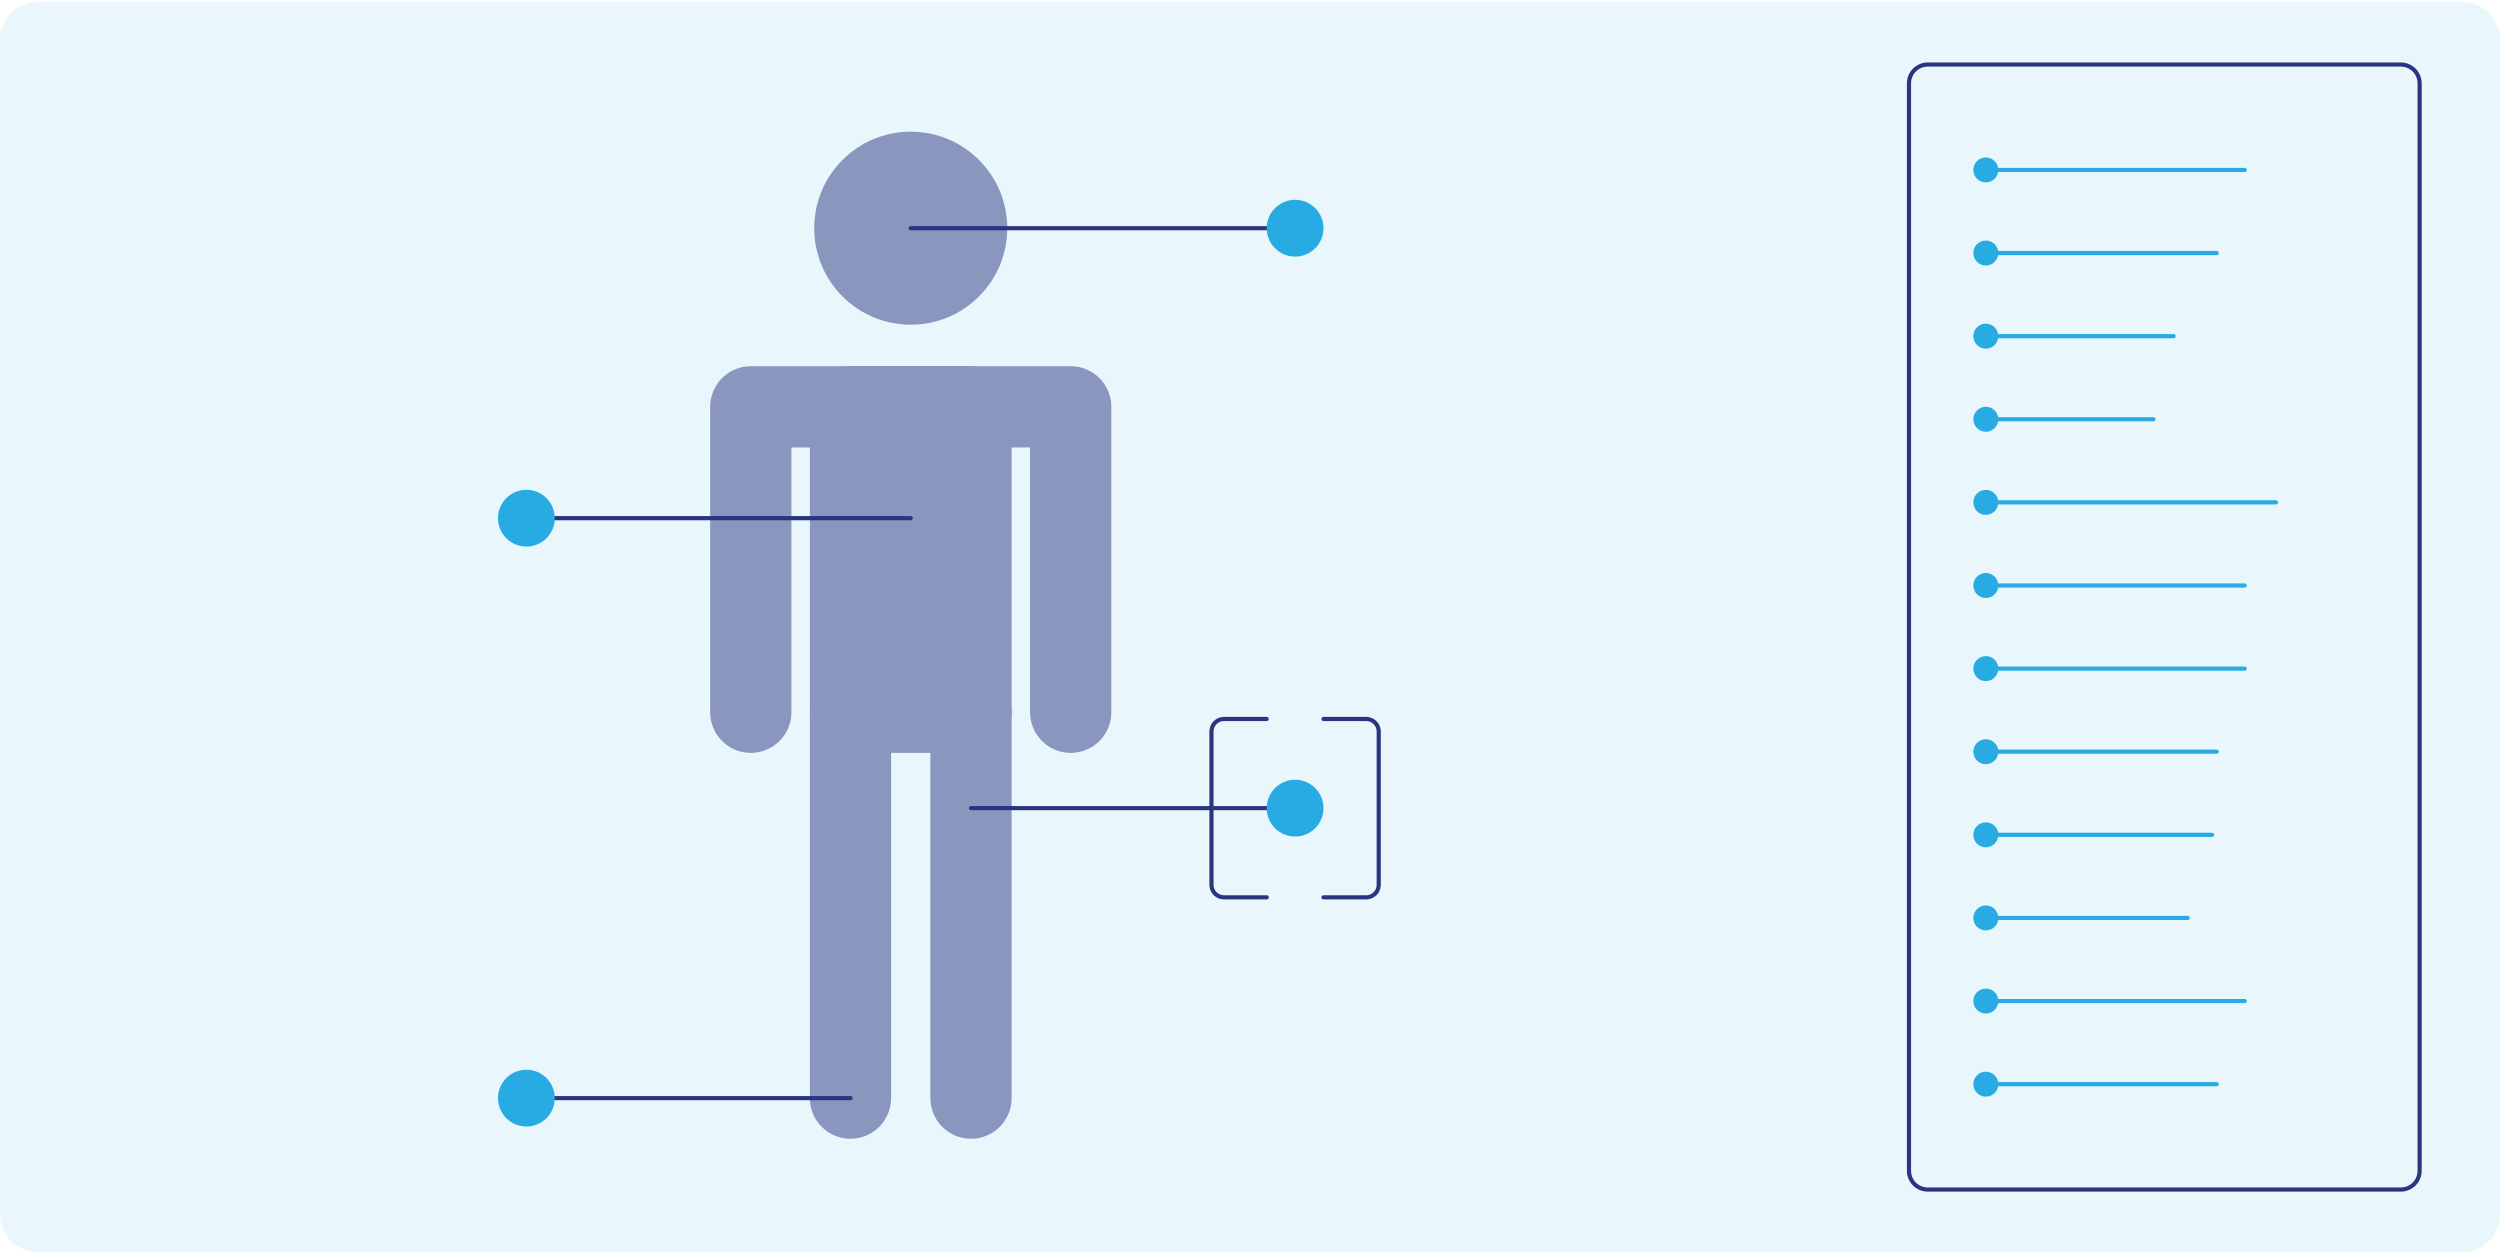 <svg xmlns="http://www.w3.org/2000/svg" xmlns:xlink="http://www.w3.org/1999/xlink" xmlns:serif="http://www.serif.com/" width="100%" height="100%" viewBox="0 0 5000 2505" xml:space="preserve" style="fill-rule:evenodd;clip-rule:evenodd;stroke-linecap:round;stroke-linejoin:round;stroke-miterlimit:1.5;"><rect id="sol2.3" x="0" y="4.091" width="5000" height="2500" style="fill:none;"></rect><clipPath id="_clip1"><rect x="0" y="4.091" width="5000" height="2500"></rect></clipPath><g clip-path="url(#_clip1)"><path d="M2488.37,4.091c0,-0 2019.1,-0 2436.63,-0c19.891,-0 38.968,7.901 53.033,21.967c14.065,14.065 21.967,33.141 21.967,53.033c-0,368.224 -0,1981.78 -0,2350c0,19.891 -7.902,38.967 -21.967,53.033c-14.065,14.065 -33.142,21.967 -53.033,21.967c-574.837,-0 -4275.16,-0 -4850,-0c-19.891,-0 -38.968,-7.902 -53.033,-21.967c-14.065,-14.066 -21.967,-33.142 -21.967,-53.033c0,-368.225 0,-1981.78 0,-2350c-0,-19.892 7.902,-38.968 21.967,-53.033c14.065,-14.066 33.142,-21.967 53.033,-21.967c415.203,-0 2413.37,-0 2413.37,-0" style="fill:#27abe2;fill-opacity:0.1;"></path><circle cx="3971.65" cy="339.854" r="25" style="fill:#27abe2;"></circle><path d="M3971.65,339.854l517.702,0" style="fill:none;stroke:#27abe2;stroke-width:8.33px;"></path><circle cx="3971.65" cy="506.079" r="25" style="fill:#27abe2;"></circle><path d="M3971.65,506.079l461.826,-0" style="fill:none;stroke:#27abe2;stroke-width:8.33px;"></path><circle cx="3971.65" cy="672.304" r="25" style="fill:#27abe2;"></circle><path d="M3971.65,672.304l375.566,-0" style="fill:none;stroke:#27abe2;stroke-width:8.33px;"></path><circle cx="3971.65" cy="838.529" r="25" style="fill:#27abe2;"></circle><path d="M3971.65,838.529l335.031,-0" style="fill:none;stroke:#27abe2;stroke-width:8.33px;"></path><circle cx="3971.65" cy="1004.75" r="25" style="fill:#27abe2;"></circle><path d="M3971.65,1004.75l580.338,0" style="fill:none;stroke:#27abe2;stroke-width:8.33px;"></path><circle cx="3971.65" cy="1170.98" r="25" style="fill:#27abe2;"></circle><path d="M3971.65,1170.98l517.702,0" style="fill:none;stroke:#27abe2;stroke-width:8.33px;"></path><circle cx="3971.65" cy="1337.2" r="25" style="fill:#27abe2;"></circle><path d="M3971.65,1337.2l517.702,0" style="fill:none;stroke:#27abe2;stroke-width:8.33px;"></path><circle cx="3971.65" cy="1503.43" r="25" style="fill:#27abe2;"></circle><path d="M3971.65,1503.43l461.826,-0" style="fill:none;stroke:#27abe2;stroke-width:8.33px;"></path><circle cx="3971.65" cy="1669.65" r="25" style="fill:#27abe2;"></circle><path d="M3971.65,1669.65l452.657,-0" style="fill:none;stroke:#27abe2;stroke-width:8.33px;"></path><circle cx="3971.65" cy="1835.88" r="25" style="fill:#27abe2;"></circle><path d="M3971.65,1835.88l403.801,-0" style="fill:none;stroke:#27abe2;stroke-width:8.33px;"></path><circle cx="3971.65" cy="2002.1" r="25" style="fill:#27abe2;"></circle><path d="M3971.65,2002.1l517.702,0" style="fill:none;stroke:#27abe2;stroke-width:8.33px;"></path><circle cx="3971.65" cy="2168.33" r="25" style="fill:#27abe2;"></circle><path d="M3971.65,2168.33l461.826,0" style="fill:none;stroke:#27abe2;stroke-width:8.33px;"></path><path d="M4326.22,129.091c-0,-0 357.265,-0 475.514,-0c9.945,-0 19.484,3.951 26.516,10.983c7.033,7.033 10.984,16.571 10.984,26.517c-0,269.306 -0,1905.69 -0,2175c-0,9.945 -3.951,19.484 -10.984,26.516c-7.032,7.033 -16.571,10.984 -26.516,10.984c-160.18,-0 -786.097,-0 -946.276,-0c-9.946,-0 -19.484,-3.951 -26.517,-10.984c-7.033,-7.032 -10.983,-16.571 -10.983,-26.516c-0,-269.307 -0,-1905.69 -0,-2175c-0,-20.711 16.789,-37.5 37.499,-37.5c117.504,-0 470.763,-0 470.763,-0" style="fill:none;stroke:#29357f;stroke-width:8.33px;"></path><g opacity="0.5"><circle cx="1821.49" cy="456.394" r="193.022" style="fill:#29357f;"></circle><path d="M1700.98,2196.25l-0,-771.745l241.027,-0l0,771.745" style="fill:none;stroke:#29357f;stroke-width:162.5px;"></path><path d="M1700.98,1424.5l-0,-610.835l241.027,0l0,610.835" style="fill:#29357f;stroke:#29357f;stroke-width:162.5px;"></path><path d="M1501.58,1424.5l0,-610.835l639.817,0l-0,610.835" style="fill:none;stroke:#29357f;stroke-width:162.5px;"></path></g><path d="M1052.78,1036.35l768.705,-0" style="fill:none;stroke:#29357f;stroke-width:8.33px;"></path><path d="M1052.78,2196.25l648.192,-0" style="fill:none;stroke:#29357f;stroke-width:8.33px;"></path><path d="M2590.2,1616.3l-648.192,0" style="fill:none;stroke:#29357f;stroke-width:8.33px;"></path><path d="M2590.2,456.394l-768.706,0" style="fill:none;stroke:#29357f;stroke-width:8.33px;"></path><circle cx="1052.78" cy="1036.35" r="56.793" style="fill:#27abe2;"></circle><circle cx="1052.78" cy="2196.25" r="56.793" style="fill:#27abe2;"></circle><circle cx="2590.2" cy="1616.3" r="56.793" style="fill:#27abe2;"></circle><circle cx="2590.2" cy="456.394" r="56.793" style="fill:#27abe2;"></circle><path d="M2533.4,1794.69c-0,0 -52.869,0 -85.452,0c-6.63,0 -12.989,-2.634 -17.677,-7.322c-4.689,-4.688 -7.323,-11.047 -7.323,-17.678l0,-306.778c0,-6.63 2.634,-12.989 7.323,-17.678c4.688,-4.688 11.047,-7.322 17.677,-7.322c32.583,-0 85.452,-0 85.452,-0" style="fill:none;stroke:#29357f;stroke-width:8.33px;"></path><path d="M2646.99,1437.91c0,-0 52.869,-0 85.452,-0c6.63,-0 12.989,2.634 17.677,7.322c4.689,4.689 7.323,11.048 7.323,17.678l-0,306.778c-0,6.631 -2.634,12.99 -7.323,17.678c-4.688,4.688 -11.047,7.322 -17.677,7.322c-32.583,0 -85.452,0 -85.452,0" style="fill:none;stroke:#29357f;stroke-width:8.33px;"></path></g></svg>
